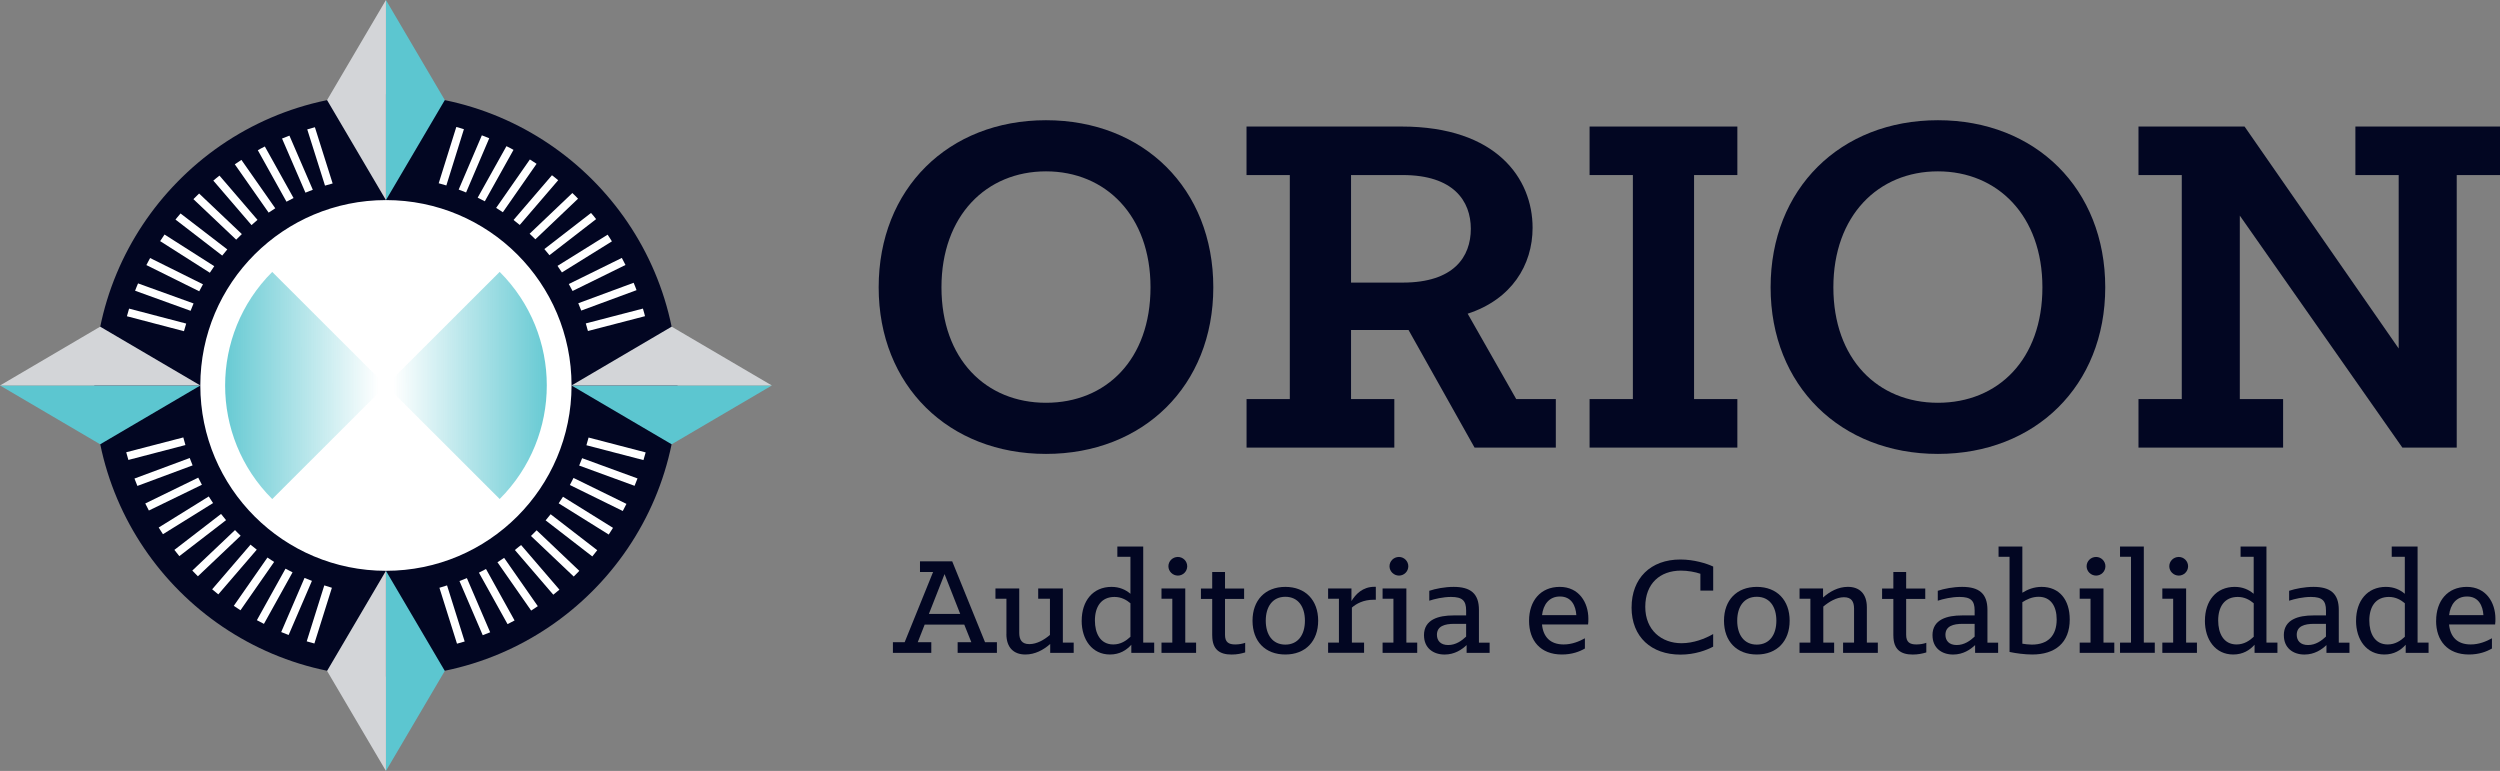<svg width="227" height="70" viewBox="0 0 227 70" fill="none" xmlns="http://www.w3.org/2000/svg">
<rect x="0" y="0" width="227" height="70" fill="#808080" stroke="none"/>
<g clip-path="url(#clip0_106_879)">
<path d="M35.043 52.426C44.678 52.426 52.488 44.625 52.488 35.002C52.488 25.378 44.678 17.577 35.043 17.577C25.408 17.577 17.598 25.378 17.598 35.002C17.598 44.625 25.408 52.426 35.043 52.426Z" fill="white"/>
<path d="M35.046 8.553C27.613 8.553 20.904 11.606 16.102 16.525C11.437 21.294 8.562 27.809 8.562 34.998C8.562 49.602 20.419 61.444 35.046 61.444C49.673 61.444 61.523 49.602 61.523 34.998C61.523 20.395 49.67 8.553 35.046 8.553ZM35.046 51.829C25.738 51.829 18.189 44.298 18.189 34.998C18.189 25.699 25.735 18.168 35.046 18.168C44.357 18.168 51.896 25.699 51.896 34.998C51.896 44.298 44.35 51.829 35.046 51.829Z" fill="#020622"/>
<path d="M29.445 53.153L27.85 58.234C28.079 58.304 28.315 58.367 28.547 58.43L30.136 53.369L29.445 53.153Z" fill="white"/>
<path d="M27.65 52.476L25.533 57.391C25.756 57.484 25.982 57.57 26.208 57.657L28.324 52.741C28.099 52.655 27.872 52.569 27.65 52.476Z" fill="white"/>
<path d="M25.923 51.636L23.324 56.313C23.537 56.429 23.75 56.538 23.965 56.648L26.564 51.968C26.348 51.859 26.132 51.752 25.923 51.636Z" fill="white"/>
<path d="M24.682 50.889C24.556 50.807 24.43 50.727 24.307 50.641L24.284 50.624L21.227 55.012C21.426 55.151 21.629 55.284 21.835 55.413L24.892 51.022L24.686 50.886L24.682 50.889Z" fill="white"/>
<path d="M22.826 49.516L22.749 49.452L19.264 53.508C19.446 53.664 19.633 53.817 19.822 53.969L23.314 49.91C23.151 49.781 22.989 49.651 22.826 49.519V49.516Z" fill="white"/>
<path d="M21.661 48.457C21.621 48.417 21.581 48.377 21.541 48.337L21.339 48.131L17.461 51.809C17.627 51.985 17.797 52.157 17.969 52.327L21.851 48.646L21.664 48.457H21.661Z" fill="white"/>
<path d="M20.453 47.139C20.38 47.053 20.313 46.967 20.244 46.88L20.071 46.665L15.834 49.93C15.983 50.12 16.126 50.312 16.283 50.498L20.526 47.229L20.456 47.142L20.453 47.139Z" fill="white"/>
<path d="M19.073 45.257L18.954 45.078L14.408 47.899C14.534 48.101 14.664 48.307 14.797 48.506L19.346 45.679C19.253 45.539 19.163 45.4 19.07 45.257H19.073Z" fill="white"/>
<path d="M18.014 43.392L18.001 43.369L13.19 45.715C13.296 45.931 13.405 46.143 13.518 46.356L18.333 44.016C18.22 43.81 18.117 43.601 18.011 43.392H18.014Z" fill="white"/>
<path d="M17.227 41.586L12.209 43.452C12.292 43.677 12.385 43.9 12.475 44.122L17.489 42.257L17.227 41.586Z" fill="white"/>
<path d="M16.708 39.947C16.688 39.87 16.665 39.794 16.645 39.718L11.461 41.065C11.521 41.301 11.591 41.53 11.657 41.762L16.837 40.411L16.708 39.947Z" fill="white"/>
<path d="M16.903 29.379L11.72 28.022C11.72 28.022 11.72 28.022 11.72 28.025C11.646 28.251 11.583 28.483 11.523 28.716L16.704 30.073C16.77 29.841 16.837 29.605 16.907 29.379H16.903Z" fill="white"/>
<path d="M17.576 27.554L12.535 25.732C12.492 25.828 12.458 25.921 12.415 26.017L12.379 26.107C12.342 26.203 12.302 26.296 12.266 26.399L17.306 28.221L17.576 27.551V27.554Z" fill="white"/>
<path d="M18.431 25.815L13.63 23.428C13.6 23.478 13.577 23.525 13.553 23.571C13.464 23.737 13.374 23.903 13.291 24.069L18.089 26.449L18.431 25.815Z" fill="white"/>
<path d="M19.452 24.169L14.94 21.294C14.803 21.49 14.671 21.693 14.541 21.895L19.053 24.766L19.456 24.169H19.452Z" fill="white"/>
<path d="M20.639 22.648L16.395 19.383C16.395 19.383 16.395 19.383 16.392 19.386C16.375 19.402 16.356 19.429 16.339 19.446C16.332 19.459 16.322 19.462 16.316 19.476C16.243 19.558 16.173 19.648 16.1 19.731C16.047 19.801 15.993 19.867 15.934 19.937L20.177 23.206L20.639 22.648Z" fill="white"/>
<path d="M21.961 21.255L18.079 17.571C18.079 17.571 18.079 17.571 18.076 17.574C17.927 17.717 17.777 17.866 17.628 18.015C17.604 18.038 17.581 18.062 17.564 18.085L21.446 21.762C21.615 21.59 21.788 21.414 21.961 21.255Z" fill="white"/>
<path d="M23.383 19.967L19.931 15.947C19.931 15.947 19.931 15.947 19.927 15.947C19.831 16.02 19.738 16.097 19.648 16.167C19.552 16.243 19.465 16.319 19.369 16.399L22.838 20.438L23.383 19.963V19.967Z" fill="white"/>
<path d="M24.995 18.912L21.922 14.521C21.922 14.521 21.922 14.521 21.918 14.521C21.716 14.65 21.52 14.783 21.32 14.919L24.391 19.306C24.59 19.17 24.793 19.038 24.995 18.912Z" fill="white"/>
<path d="M26.657 17.985L24.048 13.302C24.048 13.302 24.045 13.302 24.041 13.302C24.025 13.316 24.005 13.319 23.988 13.332L23.952 13.349C23.766 13.438 23.59 13.538 23.41 13.641L26.012 18.314C26.225 18.198 26.437 18.088 26.657 17.982V17.985Z" fill="white"/>
<path d="M28.404 17.232L26.281 12.317C26.281 12.317 26.281 12.317 26.277 12.317C26.081 12.39 25.895 12.466 25.706 12.542C25.676 12.556 25.639 12.566 25.609 12.579L27.733 17.494C27.955 17.401 28.181 17.315 28.407 17.229L28.404 17.232Z" fill="white"/>
<path d="M30.204 16.658L28.593 11.553C28.593 11.553 28.593 11.553 28.59 11.553C28.357 11.613 28.124 11.679 27.898 11.749L29.51 16.854C29.739 16.784 29.972 16.721 30.208 16.658H30.204Z" fill="white"/>
<path d="M40.529 16.84L42.123 11.732C42.027 11.696 41.934 11.673 41.838 11.643C41.702 11.6 41.569 11.566 41.432 11.53L39.834 16.641C40.07 16.701 40.299 16.771 40.532 16.84H40.529Z" fill="white"/>
<path d="M42.32 17.478L44.423 12.552C44.204 12.456 43.978 12.37 43.752 12.287L41.648 17.212C41.874 17.295 42.1 17.385 42.323 17.478H42.32Z" fill="white"/>
<path d="M44.018 18.281L46.626 13.608C46.526 13.548 46.417 13.488 46.31 13.435C46.297 13.428 46.294 13.422 46.281 13.418C46.184 13.369 46.084 13.322 45.985 13.273L43.373 17.949C43.589 18.055 43.805 18.165 44.018 18.277V18.281Z" fill="white"/>
<path d="M45.66 19.27L48.721 14.875C48.621 14.809 48.525 14.739 48.425 14.68C48.325 14.607 48.222 14.543 48.119 14.484C48.119 14.484 48.116 14.484 48.112 14.48L45.049 18.878C45.255 19.004 45.458 19.134 45.66 19.27Z" fill="white"/>
<path d="M46.762 20.08C46.909 20.193 47.051 20.305 47.194 20.425L50.683 16.363C50.594 16.286 50.504 16.206 50.408 16.137C50.315 16.061 50.215 15.988 50.118 15.911L46.633 19.97L46.762 20.083V20.08Z" fill="white"/>
<path d="M48.309 21.43C48.382 21.503 48.459 21.573 48.529 21.646L48.611 21.729L52.486 18.042C52.327 17.869 52.154 17.697 51.974 17.531C51.974 17.531 51.974 17.531 51.971 17.527L48.09 21.221L48.306 21.434L48.309 21.43Z" fill="white"/>
<path d="M49.577 22.794C49.654 22.884 49.727 22.974 49.803 23.067L49.89 23.173L54.126 19.897C53.983 19.708 53.831 19.522 53.668 19.34C53.668 19.34 53.668 19.34 53.664 19.336L49.428 22.615L49.577 22.794Z" fill="white"/>
<path d="M50.701 24.265C50.747 24.331 50.794 24.398 50.84 24.467L51.023 24.736L55.562 21.915C55.496 21.815 55.436 21.709 55.37 21.61C55.31 21.51 55.243 21.414 55.173 21.311C55.173 21.311 55.173 21.311 55.173 21.308L50.621 24.142L50.708 24.265H50.701Z" fill="white"/>
<path d="M51.65 25.795C51.727 25.931 51.797 26.067 51.87 26.203L51.989 26.422L56.794 24.059C56.758 23.983 56.724 23.91 56.681 23.84L56.462 23.419L51.65 25.788V25.795Z" fill="white"/>
<path d="M52.541 27.614C52.541 27.614 52.551 27.637 52.554 27.65L52.777 28.201L57.798 26.346C57.715 26.12 57.632 25.898 57.535 25.679C57.535 25.679 57.535 25.679 57.535 25.675L52.508 27.534L52.541 27.617V27.614Z" fill="white"/>
<path d="M53.292 29.741L53.386 30.056L58.566 28.709C58.549 28.633 58.529 28.55 58.506 28.47C58.463 28.321 58.423 28.165 58.377 28.019L53.19 29.366C53.229 29.492 53.263 29.618 53.299 29.748L53.292 29.741Z" fill="white"/>
<path d="M53.442 39.731C53.406 39.874 53.362 40.017 53.322 40.156L53.246 40.428L58.426 41.776C58.493 41.543 58.563 41.314 58.626 41.079L53.442 39.728V39.731Z" fill="white"/>
<path d="M52.857 41.603L52.641 42.141C52.624 42.184 52.608 42.23 52.588 42.273L57.619 44.112C57.709 43.89 57.798 43.667 57.885 43.442L52.857 41.603Z" fill="white"/>
<path d="M52.076 43.395L52.06 43.425C51.957 43.631 51.854 43.837 51.744 44.039L56.549 46.399C56.662 46.187 56.772 45.971 56.881 45.752L52.073 43.395H52.076Z" fill="white"/>
<path d="M51.122 45.101L50.893 45.447C50.843 45.52 50.796 45.593 50.75 45.666L50.727 45.702L55.272 48.536C55.405 48.337 55.535 48.132 55.661 47.929L51.119 45.105L51.122 45.101Z" fill="white"/>
<path d="M49.996 46.694L49.893 46.82C49.784 46.956 49.677 47.089 49.564 47.222L49.541 47.248L53.781 50.524C53.934 50.338 54.08 50.149 54.23 49.96L49.996 46.691V46.694Z" fill="white"/>
<path d="M52.604 51.835L48.726 48.151L48.613 48.264C48.52 48.361 48.427 48.453 48.331 48.546L48.211 48.666L52.095 52.35C52.268 52.181 52.438 52.008 52.604 51.832V51.835Z" fill="white"/>
<path d="M47.182 49.588C47.119 49.641 47.052 49.694 46.986 49.748L46.75 49.94L50.239 53.999C50.428 53.85 50.614 53.697 50.797 53.541L47.315 49.489L47.185 49.595L47.182 49.588Z" fill="white"/>
<path d="M45.693 50.707C45.64 50.743 45.587 50.777 45.533 50.813L45.168 51.052L48.228 55.44C48.431 55.31 48.634 55.178 48.833 55.041L45.776 50.654L45.696 50.707H45.693Z" fill="white"/>
<path d="M43.486 51.998L46.085 56.671C46.297 56.562 46.514 56.455 46.723 56.339L44.128 51.663L43.486 51.998Z" fill="white"/>
<path d="M41.719 52.758L43.832 57.677C44.058 57.59 44.284 57.504 44.507 57.411L42.393 52.492C42.171 52.585 41.945 52.672 41.719 52.758Z" fill="white"/>
<path d="M39.9 53.372L41.495 58.447C41.728 58.384 41.961 58.321 42.193 58.248L40.592 53.153L39.9 53.369V53.372Z" fill="white"/>
<path d="M24.719 45.314L35.043 35.002L24.719 24.69C19.017 30.392 19.014 39.618 24.719 45.314Z" fill="url(#paint0_linear_106_879)"/>
<path d="M45.371 24.686L35.047 34.998L45.371 45.31C51.073 39.608 51.077 30.382 45.371 24.686Z" fill="url(#paint1_linear_106_879)"/>
<path d="M35.043 0V18.171L40.389 9.087L35.043 0Z" fill="#5CC6D0"/>
<path d="M29.697 9.087L35.044 18.171V0L29.697 9.087Z" fill="#D3D5D8"/>
<path d="M35.043 51.829V70L40.389 60.919L35.043 51.829Z" fill="#5CC6D0"/>
<path d="M29.697 60.919L35.044 70V51.829L29.697 60.919Z" fill="#D3D5D8"/>
<path d="M70.084 35.002H51.891L60.985 40.342L70.084 35.002Z" fill="#5CC6D0"/>
<path d="M60.985 29.661L51.891 35.002H70.084L60.985 29.661Z" fill="#D3D5D8"/>
<path d="M18.193 35.002H0L9.095 40.342L18.193 35.002Z" fill="#5CC6D0"/>
<path d="M9.095 29.661L0 35.002H18.193L9.095 29.661Z" fill="#D3D5D8"/>
<path d="M79.783 26.09C79.783 17.139 86.11 10.916 94.975 10.916C103.841 10.916 110.168 17.139 110.168 26.09C110.168 35.041 103.794 41.215 94.975 41.215C86.156 41.215 79.783 35.041 79.783 26.09ZM104.466 26.09C104.466 19.582 100.392 15.559 94.975 15.559C89.559 15.559 85.485 19.582 85.485 26.09C85.485 32.599 89.513 36.572 94.975 36.572C100.438 36.572 104.466 32.645 104.466 26.09Z" fill="#020622"/>
<path d="M113.184 36.236H117.115V15.895H113.184V11.49H127.273C135.899 11.49 139.159 16.23 139.159 20.68C139.159 24.079 137.241 27.189 133.264 28.483L137.673 36.236H141.269V40.641H133.889L127.897 29.967H122.674V36.236H126.605V40.641H113.187V36.236H113.184ZM127.369 25.659C132.018 25.659 133.55 23.312 133.55 20.777C133.55 18.241 131.968 15.895 127.369 15.895H122.674V25.659H127.369Z" fill="#020622"/>
<path d="M144.334 36.236H148.265V15.895H144.334V11.49H157.752V15.895H153.821V36.236H157.752V40.641H144.334V36.236Z" fill="#020622"/>
<path d="M160.771 26.09C160.771 17.139 167.098 10.916 175.964 10.916C184.829 10.916 191.156 17.139 191.156 26.09C191.156 35.041 184.783 41.215 175.964 41.215C167.145 41.215 160.771 35.041 160.771 26.09ZM185.451 26.09C185.451 19.582 181.377 15.559 175.96 15.559C170.544 15.559 166.47 19.582 166.47 26.09C166.47 32.599 170.498 36.572 175.96 36.572C181.423 36.572 185.451 32.645 185.451 26.09Z" fill="#020622"/>
<path d="M194.174 36.236H198.105V15.895H194.174V11.49H203.807L217.8 31.643V15.895H213.869V11.49H227.001V15.895H223.07V40.641H218.135L203.375 19.578V36.236H207.306V40.641H194.174V36.236Z" fill="#020622"/>
<path d="M81.076 58.311H82.143L84.725 51.935H83.535V50.966H86.459L89.44 58.311H90.52V59.28H86.954V58.311H88.197L87.556 56.714H83.96L83.332 58.311H84.562V59.28H81.076V58.311ZM87.187 55.745L85.765 52.127L84.343 55.745H87.187Z" fill="#020622"/>
<path d="M91.384 57.574V54.364H90.387V53.435H92.547V57.448C92.547 58.088 92.779 58.486 93.464 58.486C94.148 58.486 94.816 58.092 95.335 57.653V54.364H94.268V53.435H96.507V58.35H97.491V59.28H95.358V58.473C94.743 59.017 93.979 59.429 93.102 59.429C92.048 59.429 91.38 58.802 91.38 57.574H91.384Z" fill="#020622"/>
<path d="M98.218 56.359C98.218 54.557 99.242 53.289 100.923 53.289C101.661 53.289 102.209 53.548 102.644 53.916V50.557H101.455V49.628H103.804V58.35H104.801V59.28H102.724V58.543C102.285 59.034 101.671 59.429 100.783 59.429C99.185 59.429 98.215 58.105 98.215 56.359H98.218ZM102.644 57.819V54.776C102.289 54.477 101.824 54.202 101.195 54.202C99.993 54.202 99.418 55.088 99.418 56.346C99.418 57.491 99.896 58.516 101.086 58.516C101.77 58.516 102.262 58.175 102.644 57.819Z" fill="#020622"/>
<path d="M105.463 58.35H106.446V54.364H105.463V53.435H107.623V58.35H108.606V59.28H105.463V58.35ZM106.952 50.571C107.417 50.571 107.799 50.953 107.799 51.417C107.799 51.882 107.417 52.264 106.952 52.264C106.486 52.264 106.091 51.882 106.091 51.417C106.091 50.953 106.473 50.571 106.952 50.571Z" fill="#020622"/>
<path d="M110.068 57.71V54.381H109.045V53.438H110.068V51.938H111.231V53.438H112.966V54.381H111.231V57.644C111.231 58.314 111.56 58.516 112.162 58.516C112.517 58.516 112.833 58.45 113.062 58.367V59.24C112.693 59.349 112.325 59.432 111.82 59.432C110.753 59.432 110.072 58.981 110.072 57.713L110.068 57.71Z" fill="#020622"/>
<path d="M113.729 56.359C113.729 54.504 114.875 53.289 116.709 53.289C118.543 53.289 119.69 54.504 119.69 56.359C119.69 58.214 118.543 59.429 116.709 59.429C114.875 59.429 113.729 58.228 113.729 56.359ZM118.487 56.359C118.487 55.088 117.872 54.188 116.709 54.188C115.546 54.188 114.931 55.088 114.931 56.359C114.931 57.63 115.546 58.53 116.709 58.53C117.872 58.53 118.487 57.627 118.487 56.359Z" fill="#020622"/>
<path d="M120.592 58.35H121.575V54.364H120.592V53.435H122.712V54.58C123.081 53.966 123.722 53.282 124.789 53.282H124.925V54.457H124.719C123.802 54.457 123.16 54.812 122.752 55.168V58.347H123.858V59.276H120.592V58.347V58.35Z" fill="#020622"/>
<path d="M125.539 58.35H126.523V54.364H125.539V53.435H127.699V58.35H128.683V59.28H125.539V58.35ZM127.028 50.571C127.493 50.571 127.875 50.953 127.875 51.417C127.875 51.882 127.493 52.264 127.028 52.264C126.563 52.264 126.167 51.882 126.167 51.417C126.167 50.953 126.549 50.571 127.028 50.571Z" fill="#020622"/>
<path d="M129.297 57.683C129.297 56.236 130.636 55.881 131.975 55.881H133.125V55.43C133.125 54.544 132.783 54.202 131.759 54.202C131.035 54.202 130.27 54.381 129.779 54.544V53.644C130.354 53.452 131.188 53.289 131.992 53.289C133.507 53.289 134.288 53.877 134.288 55.377V58.354H135.258V59.283H133.168V58.573C132.743 58.981 132.075 59.432 131.171 59.432C130.131 59.432 129.3 58.832 129.3 57.687L129.297 57.683ZM133.125 57.806V56.645H132.032C131.184 56.645 130.473 56.85 130.473 57.64C130.473 58.171 130.802 58.569 131.497 58.569C132.191 58.569 132.726 58.175 133.122 57.806H133.125Z" fill="#020622"/>
<path d="M138.838 56.372C138.838 54.557 139.878 53.289 141.626 53.289C143.374 53.289 144.224 54.71 144.224 56.183C144.224 56.346 144.224 56.525 144.198 56.701H140.014C140.124 57.846 140.778 58.516 141.981 58.516C142.732 58.516 143.39 58.244 143.909 57.956V58.885C143.417 59.17 142.732 59.429 141.819 59.429C139.865 59.429 138.838 58.161 138.838 56.372ZM140.014 55.855H143.131C143.078 55.022 142.706 54.162 141.642 54.162C140.646 54.162 140.124 54.912 140.018 55.855H140.014Z" fill="#020622"/>
<path d="M148.148 55.158C148.148 52.509 149.869 50.803 152.577 50.803C153.807 50.803 154.956 51.158 155.558 51.444V53.628H154.395V52.098C153.93 51.935 153.245 51.812 152.63 51.812C150.743 51.812 149.391 52.974 149.391 55.101C149.391 57.229 150.879 58.404 152.684 58.404C153.777 58.404 154.817 57.995 155.555 57.571V58.716C154.94 59.044 153.886 59.439 152.587 59.439C149.962 59.439 148.145 57.856 148.145 55.154L148.148 55.158Z" fill="#020622"/>
<path d="M156.539 56.359C156.539 54.504 157.685 53.289 159.52 53.289C161.354 53.289 162.5 54.504 162.5 56.359C162.5 58.214 161.354 59.429 159.52 59.429C157.685 59.429 156.539 58.228 156.539 56.359ZM161.294 56.359C161.294 55.088 160.679 54.188 159.516 54.188C158.353 54.188 157.739 55.088 157.739 56.359C157.739 57.63 158.353 58.53 159.516 58.53C160.679 58.53 161.294 57.627 161.294 56.359Z" fill="#020622"/>
<path d="M163.4 58.35H164.383V54.364H163.4V53.435H165.533V54.255C166.148 53.707 166.912 53.286 167.789 53.286C168.843 53.286 169.511 53.913 169.511 55.141V58.35H170.507V59.28H167.351V58.35H168.348V55.267C168.348 54.627 168.115 54.228 167.43 54.228C166.746 54.228 166.065 54.65 165.556 55.075V58.35H166.54V59.28H163.396V58.35H163.4Z" fill="#020622"/>
<path d="M171.916 57.71V54.381H170.893V53.438H171.916V51.938H173.079V53.438H174.814V54.381H173.079V57.644C173.079 58.314 173.408 58.516 174.009 58.516C174.365 58.516 174.681 58.45 174.91 58.367V59.24C174.541 59.349 174.172 59.432 173.667 59.432C172.601 59.432 171.919 58.981 171.919 57.713L171.916 57.71Z" fill="#020622"/>
<path d="M175.469 57.683C175.469 56.236 176.808 55.881 178.147 55.881H179.297V55.43C179.297 54.544 178.954 54.202 177.931 54.202C177.207 54.202 176.442 54.381 175.951 54.544V53.644C176.525 53.452 177.359 53.289 178.164 53.289C179.679 53.289 180.46 53.877 180.46 55.377V58.354H181.43V59.283H179.34V58.573C178.915 58.981 178.247 59.432 177.343 59.432C176.303 59.432 175.472 58.832 175.472 57.687L175.469 57.683ZM179.297 57.806V56.645H178.203C177.356 56.645 176.645 56.85 176.645 57.64C176.645 58.171 176.974 58.569 177.669 58.569C178.363 58.569 178.898 58.175 179.293 57.806H179.297Z" fill="#020622"/>
<path d="M182.466 59.2V50.557H181.469V49.628H183.629V53.82C184.107 53.521 184.682 53.289 185.376 53.289C186.988 53.289 187.932 54.451 187.932 56.249C187.932 58.367 186.606 59.429 184.529 59.429C183.845 59.429 183.027 59.319 182.466 59.197V59.2ZM186.746 56.249C186.746 55.088 186.24 54.188 185.104 54.188C184.529 54.188 184.024 54.421 183.629 54.68V58.447C183.875 58.486 184.203 58.53 184.489 58.53C185.978 58.53 186.746 57.697 186.746 56.249Z" fill="#020622"/>
<path d="M188.836 58.35H189.82V54.364H188.836V53.435H190.996V58.35H191.979V59.28H188.836V58.35ZM190.325 50.571C190.79 50.571 191.172 50.953 191.172 51.417C191.172 51.882 190.79 52.264 190.325 52.264C189.859 52.264 189.464 51.882 189.464 51.417C189.464 50.953 189.846 50.571 190.325 50.571Z" fill="#020622"/>
<path d="M192.498 58.35H193.495V50.554H192.498V49.625H194.658V58.347H195.655V59.276H192.498V58.347V58.35Z" fill="#020622"/>
<path d="M196.34 58.35H197.323V54.364H196.34V53.435H198.5V58.35H199.483V59.28H196.34V58.35ZM197.832 50.571C198.297 50.571 198.679 50.953 198.679 51.417C198.679 51.882 198.297 52.264 197.832 52.264C197.367 52.264 196.971 51.882 196.971 51.417C196.971 50.953 197.353 50.571 197.832 50.571Z" fill="#020622"/>
<path d="M200.208 56.359C200.208 54.557 201.232 53.289 202.913 53.289C203.651 53.289 204.199 53.548 204.634 53.916V50.557H203.445V49.628H205.794V58.35H206.791V59.28H204.714V58.543C204.276 59.034 203.661 59.429 202.774 59.429C201.175 59.429 200.205 58.105 200.205 56.359H200.208ZM204.638 57.819V54.776C204.282 54.477 203.817 54.202 203.189 54.202C201.986 54.202 201.411 55.088 201.411 56.346C201.411 57.491 201.89 58.516 203.079 58.516C203.764 58.516 204.256 58.175 204.638 57.819Z" fill="#020622"/>
<path d="M207.371 57.683C207.371 56.236 208.71 55.881 210.049 55.881H211.199V55.43C211.199 54.544 210.857 54.202 209.833 54.202C209.109 54.202 208.345 54.381 207.853 54.544V53.644C208.428 53.452 209.262 53.289 210.066 53.289C211.581 53.289 212.362 53.877 212.362 55.377V58.354H213.332V59.283H211.242V58.573C210.817 58.981 210.149 59.432 209.245 59.432C208.205 59.432 207.374 58.832 207.374 57.687L207.371 57.683ZM211.196 57.806V56.645H210.103C209.255 56.645 208.544 56.85 208.544 57.64C208.544 58.171 208.873 58.569 209.568 58.569C210.262 58.569 210.797 58.175 211.192 57.806H211.196Z" fill="#020622"/>
<path d="M213.931 56.359C213.931 54.557 214.955 53.289 216.636 53.289C217.374 53.289 217.922 53.548 218.357 53.916V50.557H217.168V49.628H219.517V58.35H220.514V59.28H218.437V58.543C217.998 59.034 217.384 59.429 216.496 59.429C214.898 59.429 213.928 58.105 213.928 56.359H213.931ZM218.36 57.819V54.776C218.005 54.477 217.54 54.202 216.912 54.202C215.709 54.202 215.134 55.088 215.134 56.346C215.134 57.491 215.612 58.516 216.802 58.516C217.487 58.516 217.978 58.175 218.36 57.819Z" fill="#020622"/>
<path d="M221.201 56.372C221.201 54.557 222.241 53.289 223.989 53.289C225.736 53.289 226.584 54.71 226.584 56.183C226.584 56.346 226.584 56.525 226.557 56.701H222.374C222.483 57.846 223.138 58.516 224.341 58.516C225.092 58.516 225.75 58.244 226.268 57.956V58.885C225.776 59.17 225.092 59.429 224.178 59.429C222.224 59.429 221.197 58.161 221.197 56.372H221.201ZM222.377 55.855H225.494C225.441 55.022 225.072 54.162 224.005 54.162C223.008 54.162 222.487 54.912 222.38 55.855H222.377Z" fill="#020622"/>
</g>
<defs>
<linearGradient id="paint0_linear_106_879" x1="19.432" y1="35.004" x2="34.383" y2="35.001" gradientUnits="userSpaceOnUse">
<stop stop-color="#5CC6D0"/>
<stop offset="1" stop-color="#5CC6D0" stop-opacity="0"/>
</linearGradient>
<linearGradient id="paint1_linear_106_879" x1="50.659" y1="34.998" x2="35.708" y2="35" gradientUnits="userSpaceOnUse">
<stop stop-color="#5CC6D0"/>
<stop offset="1" stop-color="#5CC6D0" stop-opacity="0"/>
</linearGradient>
<clipPath id="clip0_106_879">
<rect width="227" height="70" fill="white"/>
</clipPath>
</defs>
</svg>
